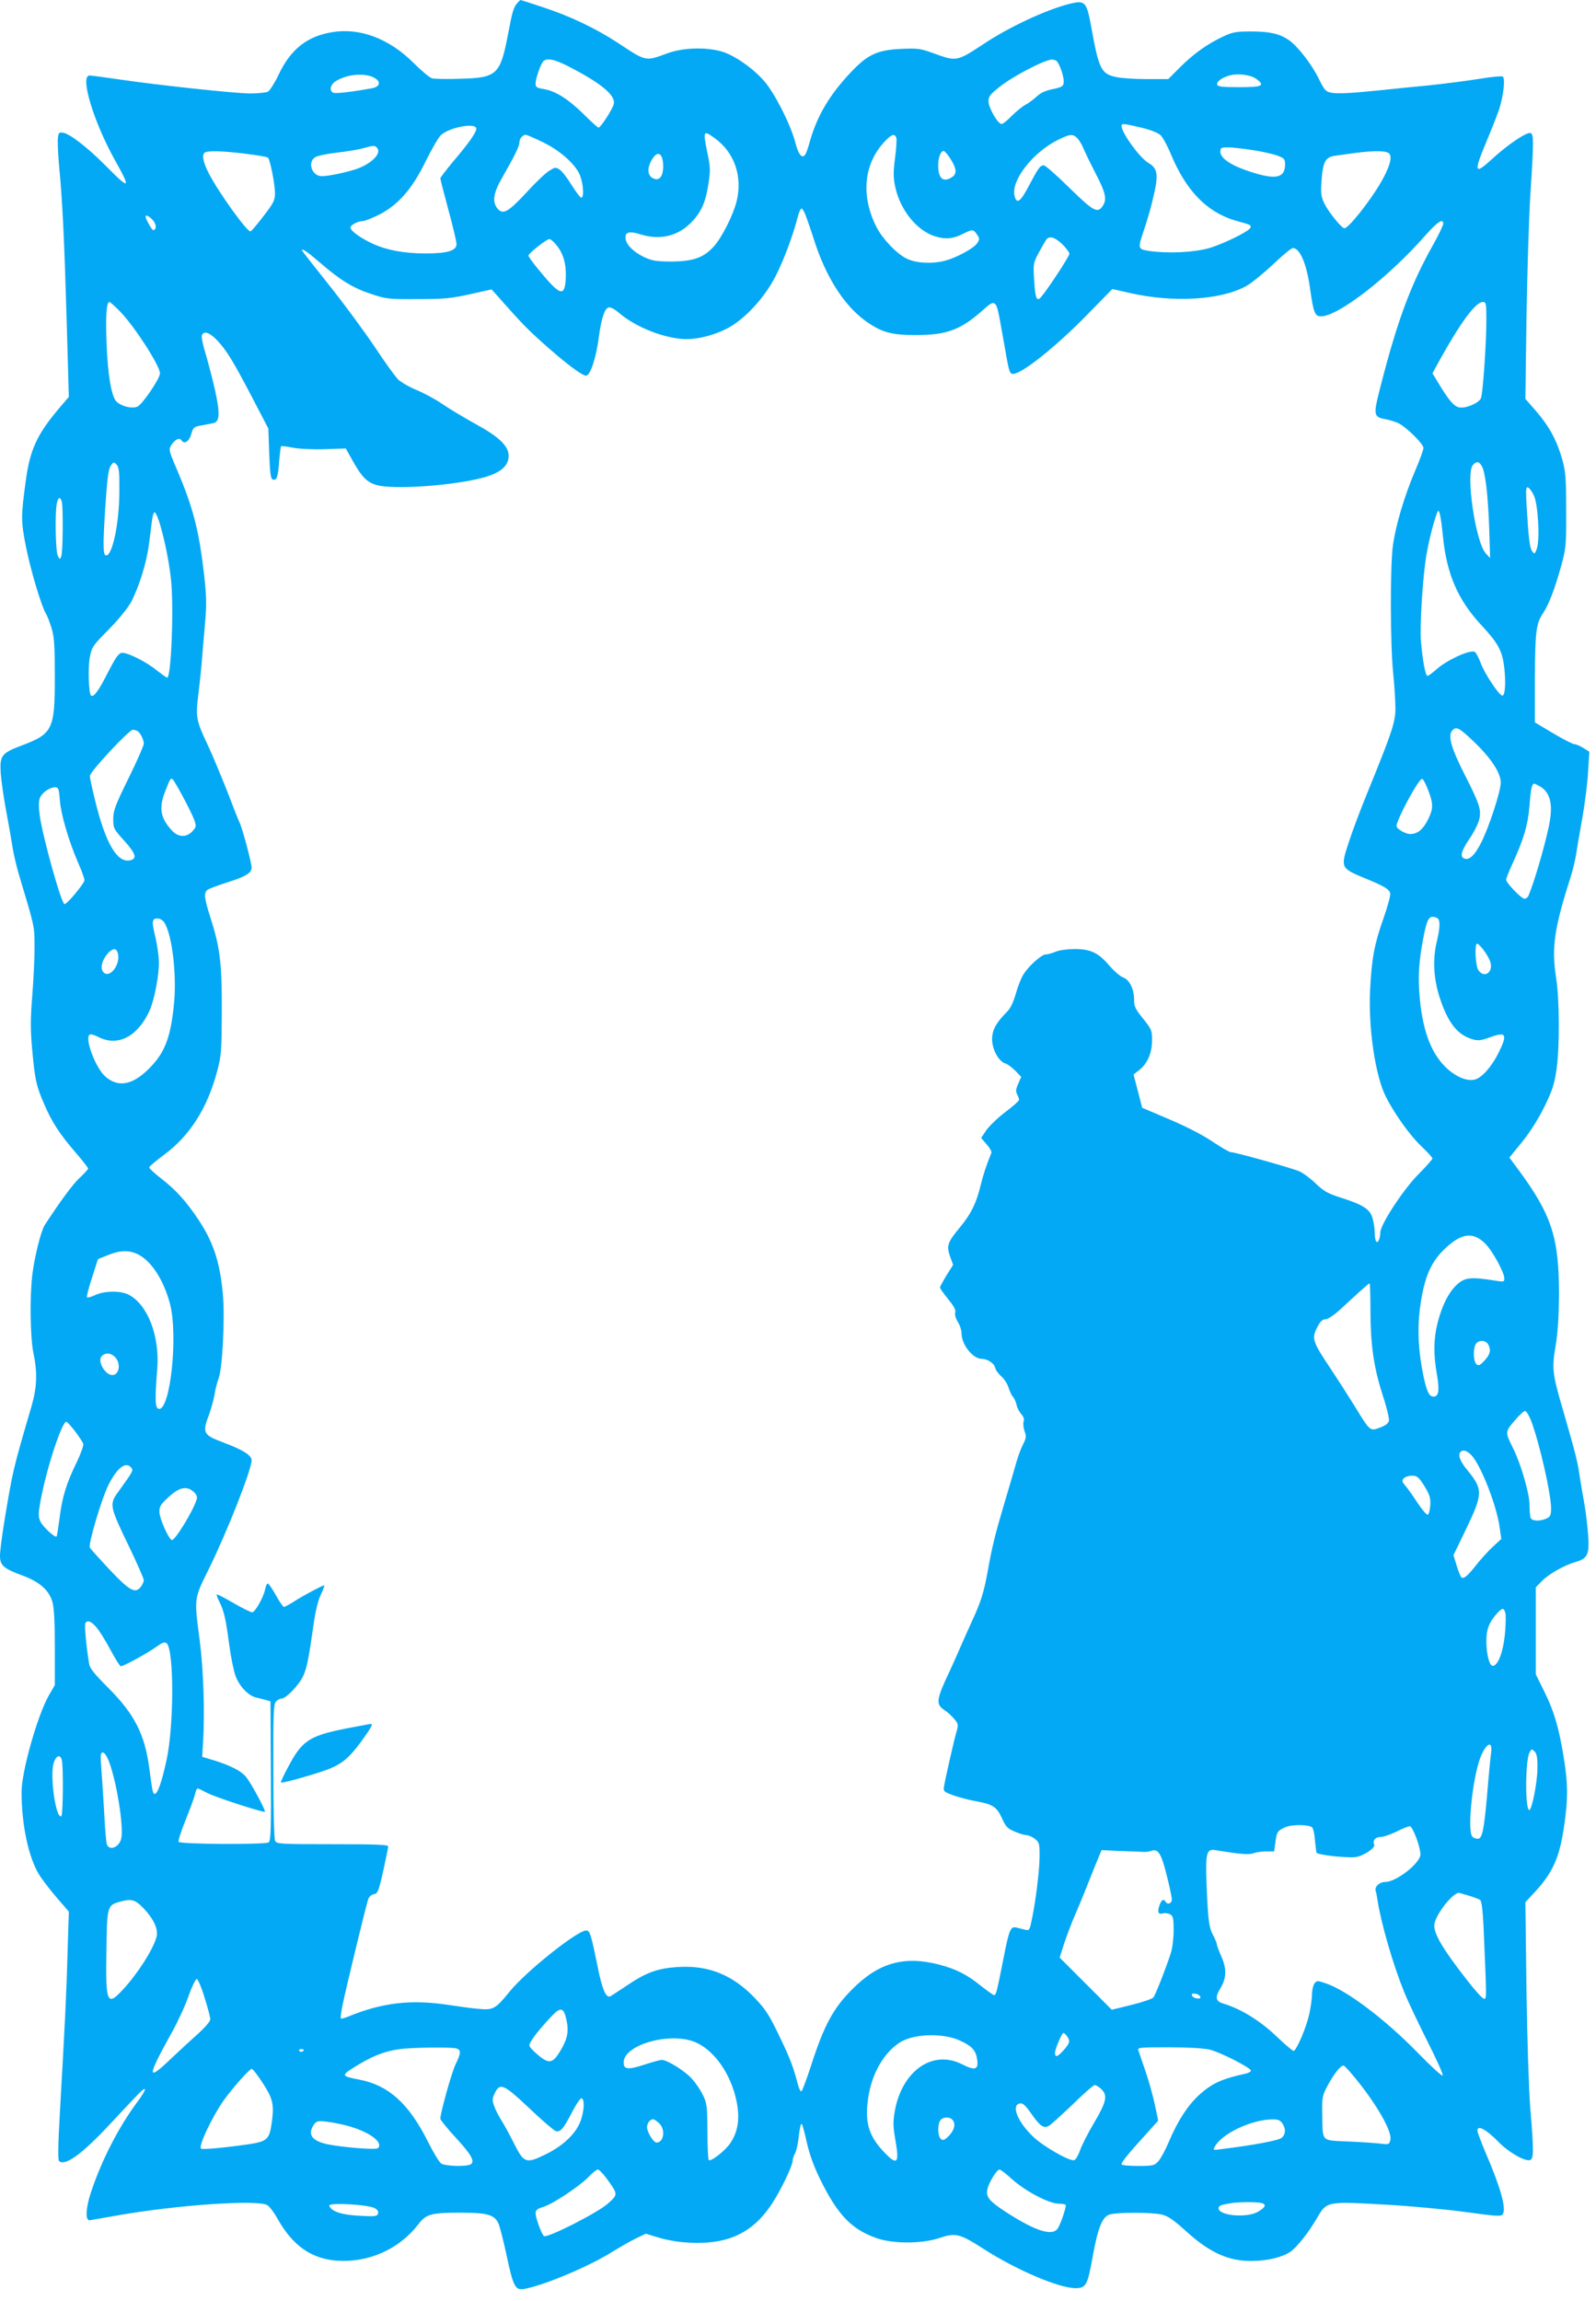 <?xml version="1.0" standalone="no"?>
<!DOCTYPE svg PUBLIC "-//W3C//DTD SVG 20010904//EN"
 "http://www.w3.org/TR/2001/REC-SVG-20010904/DTD/svg10.dtd">
<svg version="1.0" xmlns="http://www.w3.org/2000/svg"
 width="888pt" height="1280pt" viewBox="0 0 888 1280"
 preserveAspectRatio="xMidYMid meet">
<g transform="translate(0,1280) scale(0.1,-0.1)"
fill="#03a9f4" stroke="none">
<path d="M2878 12783 c-21 -26 -27 -43 -53 -182 -42 -216 -61 -234 -262 -239
-73 -3 -144 -1 -158 2 -14 3 -60 42 -103 85 -136 136 -299 198 -454 172 -140
-23 -231 -95 -298 -237 -22 -46 -49 -88 -59 -94 -11 -5 -55 -10 -98 -10 -84 0
-521 47 -743 80 -74 11 -143 20 -152 20 -55 0 22 -257 142 -472 91 -162 83
-167 -50 -32 -104 105 -204 182 -241 186 -21 3 -24 -2 -27 -32 -2 -19 1 -89 7
-155 19 -196 29 -417 42 -862 l12 -421 -58 -68 c-118 -140 -158 -226 -181
-394 -28 -207 -28 -225 0 -370 26 -131 87 -335 112 -375 7 -11 21 -47 31 -80
15 -50 18 -96 18 -270 0 -296 -11 -318 -191 -385 -105 -40 -116 -55 -110 -150
3 -41 16 -136 30 -210 14 -74 30 -166 36 -205 6 -38 22 -106 35 -150 87 -289
87 -286 87 -395 1 -58 -5 -181 -12 -274 -11 -136 -11 -194 -1 -304 15 -168 23
-205 67 -305 44 -102 86 -166 173 -267 39 -45 71 -86 71 -91 0 -5 -21 -28 -46
-51 -38 -35 -109 -131 -196 -265 -20 -32 -55 -171 -68 -273 -15 -123 -12 -351
6 -438 23 -108 20 -190 -11 -297 -104 -354 -104 -358 -150 -634 -14 -84 -25
-173 -25 -196 0 -54 20 -72 127 -111 92 -34 145 -80 164 -144 10 -32 14 -108
14 -255 l0 -210 -33 -57 c-63 -110 -152 -423 -152 -538 0 -178 37 -357 95
-455 15 -26 59 -83 97 -128 l71 -82 -7 -225 c-6 -228 -14 -387 -42 -879 -11
-184 -12 -277 -6 -283 32 -32 126 36 275 195 183 196 197 210 203 204 4 -3
-16 -37 -44 -74 -104 -141 -197 -322 -256 -500 -30 -89 -32 -160 -6 -155 8 1
76 13 150 26 324 58 782 90 837 58 12 -7 38 -41 58 -77 83 -148 187 -221 328
-232 177 -13 349 64 456 204 41 55 72 63 234 63 150 0 190 -12 211 -62 8 -18
28 -98 45 -177 37 -175 48 -194 99 -185 110 20 359 125 487 205 44 27 104 62
134 76 l54 26 76 -23 c48 -14 112 -25 171 -27 227 -11 367 64 477 252 48 82
93 181 93 204 0 9 6 28 14 42 8 15 17 59 21 99 4 39 11 68 16 63 4 -4 17 -51
28 -103 15 -65 38 -130 75 -206 97 -196 172 -275 311 -325 91 -33 254 -33 352
0 90 30 112 25 243 -59 183 -118 422 -220 514 -220 58 0 67 16 95 172 29 162
53 223 93 237 41 14 237 14 294 0 34 -9 66 -31 132 -91 120 -110 221 -160 335
-166 92 -5 188 14 243 48 37 24 104 107 154 194 52 89 54 89 373 71 145 -8
348 -27 455 -42 167 -23 195 -25 203 -12 21 31 -11 147 -95 342 -25 60 -46
115 -46 123 0 34 49 8 120 -65 58 -58 147 -108 174 -98 20 8 20 53 0 292 -8
106 -17 378 -21 661 l-6 481 62 67 c90 100 127 183 151 340 25 162 25 250 0
401 -27 165 -53 254 -108 365 l-47 95 0 242 0 242 34 35 c38 39 124 88 190
107 65 19 75 42 67 152 -4 51 -13 128 -21 172 -8 44 -20 113 -26 153 -11 80
-24 129 -92 365 -60 204 -63 232 -42 358 12 70 18 161 19 279 1 324 -39 449
-227 704 l-49 66 71 87 c46 57 90 127 125 198 45 93 55 125 67 210 17 123 16
389 -3 505 -26 169 -11 274 82 565 11 33 24 89 30 125 5 36 21 128 35 205 13
77 28 190 31 252 l7 111 -34 21 c-19 12 -41 21 -50 21 -8 0 -61 27 -117 60
l-102 61 0 242 c1 259 6 307 45 365 33 50 66 136 101 263 27 99 29 114 28 309
0 177 -3 215 -21 281 -30 107 -72 185 -144 269 l-62 71 6 442 c4 243 13 550
21 682 21 328 21 355 -3 355 -26 0 -124 -67 -203 -139 -106 -98 -111 -84 -37
93 28 66 60 148 71 181 24 77 34 170 19 179 -6 4 -66 -2 -133 -13 -68 -11
-193 -27 -278 -36 -85 -8 -198 -19 -250 -25 -175 -18 -257 -23 -292 -16 -32 6
-39 14 -71 79 -41 83 -118 181 -166 214 -53 36 -108 48 -211 48 -82 0 -103 -4
-152 -27 -90 -42 -167 -97 -240 -170 l-68 -68 -119 0 c-66 0 -142 5 -169 11
-86 18 -98 42 -142 288 -22 120 -34 136 -90 126 -119 -22 -338 -120 -491 -219
-169 -111 -162 -110 -299 -61 -68 25 -85 27 -176 23 -132 -6 -186 -31 -278
-128 -122 -129 -190 -245 -231 -390 -8 -30 -19 -61 -24 -69 -17 -27 -39 -2
-56 66 -25 98 -116 278 -175 344 -64 73 -171 146 -240 164 -90 24 -213 19
-295 -11 -125 -46 -118 -48 -278 58 -122 80 -269 150 -417 198 -66 22 -122 40
-124 40 -1 0 -10 -8 -18 -17z m282 -351 c184 -94 267 -163 255 -211 -7 -29
-73 -131 -85 -131 -4 0 -43 35 -86 78 -85 83 -154 126 -221 137 -36 6 -43 10
-43 30 0 27 26 103 41 122 19 22 61 15 139 -25z m2714 32 c18 -7 49 -94 44
-126 -2 -18 -13 -24 -61 -34 -41 -8 -68 -21 -90 -42 -18 -16 -45 -37 -62 -45
-16 -9 -50 -36 -75 -61 -24 -25 -50 -46 -57 -46 -21 0 -73 90 -73 126 0 27 9
39 58 78 73 59 244 149 294 155 3 1 13 -2 22 -5z m-3786 -100 c33 -21 24 -47
-18 -55 -104 -19 -201 -31 -215 -25 -24 9 -18 44 11 63 64 42 171 50 222 17z
m4902 -3 c51 -38 34 -46 -95 -46 -98 0 -120 3 -123 15 -3 17 29 40 73 51 44
12 116 2 145 -20z m-640 -271 c50 -12 94 -29 107 -42 12 -11 36 -55 54 -97 89
-218 210 -339 383 -384 64 -17 71 -21 62 -36 -14 -22 -156 -91 -231 -112 -86
-24 -231 -30 -332 -15 -63 10 -63 12 -28 117 14 41 34 108 44 149 39 156 36
191 -20 224 -48 28 -149 168 -149 206 0 14 13 13 110 -10z m-3700 -6 c0 -21
-42 -81 -129 -183 -39 -47 -71 -89 -71 -93 0 -5 20 -84 45 -176 25 -91 45
-177 45 -190 0 -37 -51 -52 -172 -52 -119 0 -216 18 -296 55 -67 31 -122 71
-122 89 0 14 41 36 69 36 10 0 50 16 89 35 107 54 186 144 261 299 33 66 70
131 84 144 47 44 197 72 197 36z m1327 -53 c109 -79 155 -211 122 -349 -19
-78 -84 -207 -129 -255 -57 -62 -116 -82 -241 -82 -83 1 -102 4 -152 28 -59
30 -97 71 -97 106 0 31 25 36 84 17 113 -35 215 -8 291 76 50 54 73 111 87
208 11 70 10 93 -5 164 -27 131 -25 134 40 87z m-959 -21 c92 -44 173 -114
204 -174 21 -42 30 -127 14 -136 -5 -3 -29 28 -54 68 -24 40 -55 80 -68 88
-22 15 -26 14 -58 -6 -20 -12 -77 -66 -127 -121 -101 -109 -131 -126 -161 -89
-31 38 -23 87 28 175 68 119 94 172 94 193 0 20 18 42 35 42 6 0 48 -18 93
-40z m1969 24 c3 -9 0 -60 -7 -113 -10 -76 -10 -108 0 -156 27 -133 122 -250
226 -281 60 -17 96 -13 156 17 48 24 54 24 74 -6 15 -22 15 -27 1 -48 -18 -28
-114 -80 -177 -97 -71 -19 -160 -15 -213 10 -56 26 -136 110 -170 176 -88 173
-72 350 43 474 40 43 57 49 67 24z m1010 -6 c11 -13 26 -39 33 -58 8 -19 38
-81 67 -137 56 -108 63 -144 37 -181 -28 -40 -51 -27 -184 103 -70 69 -134
125 -142 125 -21 0 -30 -13 -82 -111 -49 -95 -71 -109 -82 -54 -16 85 104 237
239 305 72 36 87 37 114 8z m-3898 -52 c26 -31 -38 -92 -124 -119 -65 -20
-149 -37 -185 -37 -54 0 -81 76 -37 105 12 8 68 20 122 26 55 6 120 17 145 24
60 17 66 17 79 1z m4871 -11 c52 -8 114 -22 138 -31 37 -14 42 -19 42 -48 0
-78 -53 -88 -198 -40 -102 33 -162 74 -162 109 0 23 4 25 43 25 23 0 85 -7
137 -15z m-5606 -20 c65 -8 123 -18 127 -22 12 -12 39 -148 39 -198 0 -39 -8
-55 -63 -126 -34 -45 -67 -84 -73 -86 -18 -6 -179 218 -233 324 -33 64 -40
108 -18 116 22 9 100 7 221 -8z m3920 -22 c38 -58 42 -88 15 -107 -50 -34 -79
-11 -79 64 0 43 14 80 30 80 5 0 21 -17 34 -37z m2446 22 c18 -21 0 -80 -50
-165 -62 -105 -177 -250 -200 -250 -15 0 -88 90 -111 137 -19 40 -21 56 -16
130 8 106 22 130 79 137 24 3 72 10 108 15 108 14 176 13 190 -4z m-4040 -70
c0 -53 -19 -80 -49 -70 -32 10 -42 43 -25 85 8 19 22 41 32 48 24 18 42 -9 42
-63z m794 -277 c9 -24 30 -84 46 -135 64 -200 162 -355 277 -442 94 -70 150
-86 298 -85 168 1 245 31 373 147 33 29 46 36 56 28 15 -13 17 -19 52 -218 28
-164 31 -173 51 -173 48 0 232 146 405 322 l147 150 97 -22 c241 -55 505 -40
647 38 28 15 94 69 148 119 53 51 104 93 112 93 40 0 78 -89 97 -232 18 -126
26 -148 59 -148 97 0 378 218 584 453 66 74 97 94 97 62 0 -9 -28 -67 -63
-129 -123 -221 -197 -424 -293 -804 -33 -129 -30 -143 34 -154 22 -4 55 -14
74 -23 45 -23 138 -115 138 -137 0 -10 -20 -66 -45 -124 -60 -140 -110 -307
-125 -419 -16 -119 -15 -556 2 -715 7 -69 12 -156 12 -195 -1 -76 -21 -134
-158 -470 -36 -88 -82 -210 -102 -272 -46 -140 -45 -143 88 -198 109 -45 135
-60 143 -84 3 -10 -14 -74 -38 -142 -50 -141 -65 -220 -74 -399 -10 -210 29
-476 88 -592 46 -92 134 -215 195 -273 35 -33 64 -65 64 -70 0 -5 -36 -46 -80
-90 -83 -84 -210 -278 -210 -322 0 -12 -3 -28 -6 -37 -12 -31 -24 -15 -25 32
0 26 -6 65 -13 87 -14 48 -53 73 -176 112 -72 23 -94 35 -141 80 -30 29 -71
59 -91 67 -45 19 -356 106 -379 106 -9 0 -54 26 -100 57 -51 35 -145 84 -239
124 l-155 66 -24 93 -24 92 33 26 c44 35 70 94 70 165 0 55 -3 61 -50 120 -43
53 -50 68 -50 105 0 59 -26 112 -61 124 -15 5 -49 34 -75 64 -62 73 -105 94
-194 94 -40 0 -86 -6 -107 -15 -19 -8 -44 -15 -54 -15 -24 0 -94 -63 -124
-110 -13 -20 -32 -69 -43 -108 -14 -48 -30 -83 -49 -101 -61 -61 -83 -102 -83
-153 0 -56 36 -122 72 -134 13 -3 38 -22 57 -41 l33 -34 -17 -39 c-13 -29 -14
-42 -6 -58 6 -11 11 -25 11 -31 0 -6 -35 -37 -78 -69 -43 -33 -90 -79 -105
-101 l-28 -42 31 -36 c17 -19 29 -40 26 -47 -25 -60 -46 -123 -60 -181 -23
-97 -54 -160 -114 -232 -70 -84 -77 -104 -56 -163 l17 -47 -37 -59 c-20 -33
-36 -63 -36 -67 0 -5 20 -33 45 -64 32 -39 44 -61 40 -74 -4 -11 2 -33 14 -53
12 -18 21 -47 21 -64 0 -63 63 -142 113 -142 31 0 68 -24 74 -49 3 -14 19 -35
34 -48 15 -13 33 -40 40 -61 6 -20 17 -44 24 -52 8 -8 17 -28 21 -45 3 -16 15
-40 26 -52 13 -14 18 -28 13 -42 -3 -12 -1 -36 6 -54 10 -28 9 -38 -9 -73 -11
-22 -28 -66 -37 -99 -9 -33 -39 -136 -67 -229 -52 -175 -69 -245 -93 -381 -21
-115 -38 -168 -85 -270 -22 -49 -53 -117 -67 -150 -14 -33 -40 -91 -58 -130
-76 -160 -80 -187 -30 -219 17 -11 41 -33 54 -49 23 -27 24 -33 13 -71 -13
-44 -60 -250 -69 -302 -5 -30 -3 -32 48 -51 30 -11 86 -26 124 -33 100 -18
120 -31 150 -96 21 -47 32 -58 71 -74 25 -11 55 -20 67 -20 12 -1 33 -10 47
-22 23 -19 25 -26 24 -107 -2 -84 -24 -257 -46 -354 -9 -45 -13 -48 -34 -43
-13 3 -35 9 -48 12 -34 8 -41 -8 -76 -188 -34 -172 -38 -188 -49 -188 -4 0
-36 23 -71 50 -79 65 -142 96 -238 121 -194 49 -335 9 -482 -140 -103 -103
-155 -199 -225 -416 -25 -77 -50 -144 -55 -149 -5 -5 -13 10 -20 35 -25 98
-45 150 -106 276 -53 111 -75 145 -134 207 -121 127 -255 182 -419 173 -118
-6 -184 -29 -294 -104 -45 -30 -86 -57 -93 -60 -23 -9 -45 44 -69 167 -36 177
-43 200 -63 200 -50 0 -337 -229 -428 -342 -77 -95 -90 -102 -172 -94 -37 3
-110 13 -162 21 -212 33 -375 14 -567 -66 -18 -7 -34 -11 -37 -8 -2 2 2 36 10
74 26 123 134 569 144 592 5 12 19 23 31 25 20 3 26 16 51 128 15 69 28 131
28 138 0 9 -68 12 -310 12 -288 0 -310 1 -319 18 -6 11 -10 170 -10 390 -1
323 1 373 15 386 8 9 22 16 30 16 26 0 101 79 122 128 21 48 29 92 57 286 9
66 24 130 39 162 14 30 23 54 20 54 -10 0 -111 -54 -162 -86 -29 -19 -57 -34
-62 -34 -5 0 -25 29 -45 65 -20 36 -40 65 -45 65 -5 0 -12 -15 -15 -33 -10
-46 -56 -127 -72 -127 -7 0 -53 22 -101 50 -48 28 -91 50 -95 50 -4 0 1 -17
12 -38 27 -53 38 -100 56 -240 9 -68 25 -148 36 -177 22 -59 73 -111 117 -120
15 -3 38 -9 52 -13 l25 -7 2 -387 c2 -322 0 -388 -12 -398 -16 -13 -488 -11
-501 3 -4 4 13 58 38 120 25 61 49 127 53 144 3 18 10 33 15 33 4 0 27 -11 51
-24 37 -21 297 -106 322 -106 11 0 -80 168 -107 198 -28 31 -85 60 -171 87
l-70 21 5 84 c10 165 2 405 -19 565 -31 237 -32 228 48 390 105 213 241 559
241 611 0 28 -49 58 -158 99 -112 42 -118 53 -78 157 12 35 26 85 30 111 4 27
14 67 23 90 21 59 35 335 23 468 -17 182 -54 293 -143 424 -63 93 -119 155
-196 215 -39 30 -71 60 -71 65 1 6 39 38 85 72 141 105 238 257 292 459 25 93
26 112 27 339 1 265 -9 351 -64 523 -33 103 -37 134 -16 151 7 6 55 24 105 40
108 34 141 54 141 84 0 26 -53 226 -68 253 -5 10 -35 85 -66 167 -32 81 -79
195 -106 253 -70 149 -72 161 -56 295 8 63 17 150 20 194 4 44 11 134 17 200
9 99 8 145 -5 265 -29 251 -61 375 -153 591 -45 105 -45 109 -29 134 21 31 45
43 56 25 15 -24 43 -6 54 35 11 37 15 41 56 48 25 5 55 10 67 13 36 7 38 55 9
185 -14 63 -38 153 -52 201 -15 47 -24 94 -21 102 11 27 41 18 84 -26 53 -56
90 -116 198 -323 l88 -169 5 -139 c4 -109 8 -140 19 -144 22 -9 30 11 36 99 4
45 9 83 11 85 2 3 30 -1 62 -7 33 -7 108 -11 178 -9 l120 4 42 -75 c48 -85 78
-115 132 -129 92 -26 423 -3 587 41 99 26 145 65 145 122 0 54 -52 105 -182
176 -61 34 -144 83 -185 111 -40 28 -106 63 -145 79 -39 16 -84 42 -101 57
-16 15 -76 98 -132 183 -57 85 -171 240 -254 344 -83 104 -151 191 -151 193 0
13 28 -6 99 -67 114 -99 186 -143 288 -176 83 -28 97 -29 258 -28 147 0 186 4
290 27 l120 27 29 -32 c133 -151 171 -190 255 -265 125 -112 219 -183 242
-183 23 0 56 99 71 215 14 107 34 165 58 165 11 0 34 -13 52 -29 84 -73 225
-133 343 -146 75 -8 171 13 258 56 98 50 210 170 273 294 47 92 96 225 124
333 6 23 15 42 20 42 4 0 16 -19 24 -42z m-3634 -22 c21 -23 22 -56 2 -56 -7
0 -42 62 -42 75 0 12 19 3 40 -19z m5060 -134 c22 -22 40 -46 40 -54 0 -14
-122 -200 -158 -241 -24 -27 -32 -8 -38 94 -6 92 -5 95 26 154 18 33 37 66 42
73 18 21 46 13 88 -26z m-2817 -2 c41 -48 58 -107 55 -185 -5 -110 -30 -103
-149 42 -33 39 -59 76 -59 81 0 12 101 92 117 92 6 0 22 -13 36 -30z m-2421
-377 c82 -87 218 -299 218 -340 0 -29 -97 -172 -125 -185 -31 -14 -93 2 -119
30 -26 30 -46 145 -53 317 -6 156 -1 235 16 235 4 0 33 -26 63 -57z m7598 -41
c0 -131 -19 -408 -30 -437 -11 -28 -88 -60 -124 -51 -28 7 -56 41 -110 130
l-36 59 36 66 c120 217 204 331 245 331 17 0 19 -8 19 -98z m-7606 -955 c0
-174 -38 -357 -73 -357 -18 0 -19 48 -6 257 11 166 18 221 30 240 16 24 18 24
33 9 14 -14 17 -39 16 -149z m7580 141 c20 -31 35 -158 42 -353 l5 -160 -24
26 c-58 63 -114 451 -71 493 21 21 31 20 48 -6z m290 -164 c24 -48 35 -251 16
-299 -11 -28 -12 -29 -25 -12 -14 20 -20 69 -31 251 -5 89 -4 108 7 104 8 -2
23 -22 33 -44z m-8190 -36 c8 -33 6 -279 -3 -303 -8 -19 -8 -19 -19 2 -13 23
-17 237 -6 292 8 36 19 40 28 9z m7685 -198 c21 -205 83 -348 213 -488 95
-102 117 -143 128 -240 9 -83 4 -152 -11 -152 -18 0 -99 123 -120 180 -12 32
-27 61 -35 64 -30 11 -155 -47 -213 -99 -21 -19 -43 -35 -49 -35 -11 0 -28 91
-36 193 -7 90 10 357 30 477 14 81 39 182 61 240 10 27 20 -19 32 -140z
m-7145 93 c27 -84 55 -215 67 -323 17 -152 2 -550 -21 -550 -4 0 -29 18 -56
39 -59 49 -167 103 -197 99 -17 -2 -35 -28 -78 -112 -50 -99 -79 -139 -93
-125 -13 13 -17 160 -6 214 11 57 18 65 106 154 54 55 105 118 123 151 44 83
88 223 100 325 7 50 14 109 17 133 3 23 9 42 14 42 5 0 15 -21 24 -47z m7311
-1224 c100 -95 155 -178 155 -233 0 -48 -65 -247 -108 -332 -34 -68 -63 -97
-89 -92 -32 6 -26 39 20 107 25 36 51 86 57 111 13 54 3 86 -80 249 -78 153
-96 221 -68 249 21 21 37 13 113 -59z m-7429 53 c16 -10 34 -48 34 -70 0 -10
-38 -97 -85 -192 -74 -151 -85 -180 -85 -226 0 -51 2 -56 60 -120 65 -72 74
-100 36 -110 -73 -18 -138 92 -196 329 -17 67 -30 130 -30 140 0 23 218 257
239 257 9 0 21 -4 27 -8z m252 -365 c27 -50 56 -109 63 -129 12 -35 11 -39
-11 -63 -32 -35 -78 -34 -112 3 -66 70 -76 127 -38 222 26 67 29 72 40 65 5
-3 31 -47 58 -98z m6928 37 c30 -76 29 -104 -1 -164 -29 -57 -58 -80 -100 -80
-25 0 -75 29 -75 44 0 36 126 269 143 263 6 -2 21 -30 33 -63z m624 20 c59
-36 73 -106 46 -229 -28 -127 -79 -298 -111 -377 -4 -10 -14 -18 -23 -18 -17
0 -102 88 -102 106 0 6 15 45 34 86 65 142 87 218 96 325 7 95 13 123 27 123
2 0 17 -7 33 -16z m-8237 -76 c6 -80 50 -229 103 -351 19 -43 34 -85 34 -94 0
-17 -96 -133 -111 -133 -17 0 -121 371 -138 493 -6 43 -6 78 0 95 11 31 53 61
85 62 19 0 22 -7 27 -72z m7661 -654 c20 -8 20 -49 1 -129 -25 -101 -19 -209
15 -314 46 -141 98 -207 180 -232 34 -10 47 -9 100 10 91 33 99 18 48 -86 -39
-78 -93 -139 -132 -149 -42 -10 -97 11 -150 57 -88 78 -138 203 -156 389 -11
119 -7 198 16 325 24 128 34 146 78 129z m-7080 -26 c43 -67 69 -282 55 -443
-19 -202 -53 -287 -149 -379 -88 -84 -165 -96 -234 -35 -55 48 -117 215 -87
233 5 4 28 -2 50 -14 107 -54 217 3 283 147 28 64 54 201 52 274 -1 35 -10 93
-18 129 -23 94 -21 110 9 110 15 0 30 -9 39 -22z m7340 -153 c15 -19 32 -48
37 -64 21 -58 -32 -97 -65 -49 -17 24 -23 148 -7 148 5 0 21 -16 35 -35z
m-7598 -19 c17 -69 -56 -151 -86 -97 -12 24 1 65 32 99 28 29 46 28 54 -2z
m7607 -1614 c40 -39 107 -161 107 -195 0 -18 -4 -19 -42 -13 -149 24 -180 20
-227 -26 -43 -42 -78 -113 -102 -206 -23 -90 -24 -177 -4 -290 15 -86 10 -122
-19 -122 -25 0 -38 29 -57 119 -27 130 -33 252 -20 361 23 182 60 270 149 351
87 79 149 86 215 21z m-7494 -61 c75 -39 142 -143 177 -276 46 -176 1 -596
-63 -583 -20 4 -22 52 -8 223 14 182 -53 357 -159 412 -44 23 -132 22 -184 -1
-23 -11 -45 -17 -48 -13 -3 3 9 52 28 109 l33 103 55 22 c68 28 119 29 169 4z
m6856 -308 c0 -191 18 -319 67 -471 22 -67 38 -132 36 -144 -2 -16 -16 -27
-49 -40 -57 -21 -55 -23 -143 121 -34 55 -91 144 -127 198 -109 163 -113 175
-78 243 15 28 27 40 43 40 13 0 47 22 82 54 32 30 82 75 109 100 28 25 52 46
55 46 3 0 5 -66 5 -147z m655 -192 c17 -32 12 -55 -20 -90 -25 -27 -33 -31
-45 -21 -17 14 -20 82 -5 111 6 11 21 19 35 19 14 0 29 -8 35 -19z m-7640 -71
c34 -34 24 -100 -15 -100 -41 0 -85 79 -59 105 21 21 50 19 74 -5z m7880 -357
c46 -123 110 -404 110 -484 0 -39 -4 -47 -25 -57 -37 -17 -82 -15 -89 4 -3 9
-6 41 -6 73 0 62 -49 231 -93 317 -43 87 -43 88 9 149 25 30 52 55 59 55 8 0
23 -26 35 -57z m-8103 -55 c22 -29 43 -61 46 -70 3 -10 -13 -55 -38 -107 -57
-116 -80 -194 -94 -311 -7 -52 -14 -96 -16 -98 -9 -9 -79 56 -91 85 -12 27
-11 44 2 115 33 179 118 438 143 438 5 0 26 -24 48 -52z m7768 -132 c54 -54
145 -288 160 -411 l8 -57 -50 -46 c-27 -26 -69 -72 -92 -102 -45 -57 -66 -75
-79 -66 -5 3 -17 32 -27 65 l-18 59 72 149 c93 195 93 217 2 328 -38 46 -51
82 -34 98 13 13 34 7 58 -17z m-7455 -71 c13 -16 13 -16 -75 -139 -47 -65 -44
-79 61 -296 46 -96 84 -182 84 -191 0 -9 -8 -27 -18 -39 -30 -37 -61 -20 -172
97 -56 60 -106 115 -110 123 -10 19 66 275 104 350 49 96 96 131 126 95z
m7195 -102 c30 -50 35 -65 33 -107 -2 -27 -8 -51 -14 -53 -6 -2 -33 29 -59 69
-26 40 -57 83 -68 95 -16 19 -18 25 -7 38 7 8 27 15 45 15 30 0 37 -6 70 -57z
m-6846 -34 c15 -15 20 -27 15 -42 -20 -64 -121 -229 -138 -225 -18 6 -68 118
-69 156 -1 30 6 42 52 84 60 55 101 63 140 27z m7297 -674 c3 -14 2 -68 -3
-119 -10 -97 -37 -168 -65 -174 -20 -4 -38 60 -38 139 0 66 16 106 63 157 26
28 35 28 43 -3z m-7840 -78 c16 -18 51 -74 78 -125 27 -50 53 -92 58 -92 16 0
144 70 195 106 39 28 50 31 61 21 41 -41 40 -463 -2 -652 -26 -119 -49 -185
-65 -185 -11 0 -13 12 -31 147 -25 184 -82 297 -226 441 -77 77 -105 111 -108
135 -16 96 -27 218 -21 227 11 18 32 11 61 -23z m7760 -701 c-3 -22 -13 -122
-21 -221 -18 -208 -28 -255 -53 -255 -10 0 -23 5 -30 12 -26 26 -6 268 34 408
29 101 83 145 70 56z m258 -84 c0 -77 -31 -232 -45 -232 -24 0 -23 275 1 320
11 21 13 21 28 6 13 -13 17 -35 16 -94z m-7945 31 c41 -114 79 -351 66 -419
-9 -49 -65 -74 -80 -36 -4 9 -11 87 -15 172 -5 85 -12 197 -16 248 -6 79 -5
92 8 92 10 0 24 -22 37 -57z m-265 15 c9 -36 7 -306 -3 -312 -30 -19 -65 227
-42 297 14 42 36 48 45 15z m6957 -375 c6 -6 13 -37 15 -69 3 -33 7 -64 9 -71
4 -12 157 -30 215 -25 42 4 113 50 106 69 -10 24 6 43 35 43 16 0 56 14 89 30
33 17 66 30 74 30 16 0 59 -115 59 -157 0 -48 -134 -153 -195 -153 -32 0 -61
-26 -54 -49 3 -9 8 -34 11 -56 20 -128 85 -353 149 -511 20 -49 78 -171 128
-271 51 -100 89 -185 85 -190 -5 -4 -65 51 -135 123 -184 189 -398 351 -516
390 -47 16 -50 16 -63 -2 -7 -10 -13 -36 -13 -58 0 -23 -7 -72 -15 -110 -16
-74 -72 -206 -88 -206 -5 0 -49 37 -97 83 -88 84 -195 150 -287 178 -50 14
-55 34 -23 87 34 56 36 108 6 176 -14 32 -26 64 -26 70 0 6 -9 28 -20 49 -24
44 -29 88 -37 288 -6 171 0 194 50 186 137 -23 187 -27 212 -17 14 5 46 10 70
10 l44 0 7 49 c8 60 11 65 54 85 38 17 134 16 151 -1z m-936 -136 c11 -1 29 2
41 6 38 13 55 -14 85 -134 16 -63 29 -124 29 -136 0 -23 -23 -32 -35 -13 -11
18 -23 11 -34 -21 -13 -37 -6 -52 19 -44 11 3 28 1 40 -5 17 -9 20 -20 20 -90
0 -45 -7 -100 -16 -127 -29 -89 -85 -231 -97 -246 -7 -8 -61 -26 -121 -41
l-110 -27 -145 145 -145 145 23 73 c13 40 42 118 66 173 24 55 59 141 78 190
20 50 42 106 51 126 l15 36 108 -5 c59 -2 117 -4 128 -5z m1806 -243 c30 -9
59 -20 65 -25 8 -6 14 -61 18 -142 18 -416 18 -407 3 -407 -8 0 -50 46 -94
103 -134 172 -183 254 -183 305 0 48 93 173 136 182 0 0 25 -7 55 -16z m-7373
-70 c59 -62 85 -120 72 -163 -20 -70 -107 -206 -189 -293 -85 -92 -94 -70 -89
217 3 247 5 255 72 274 66 19 87 14 134 -35z m340 -497 c18 -56 32 -111 32
-121 0 -11 -28 -44 -62 -75 -35 -31 -102 -93 -150 -138 -144 -138 -144 -117 2
147 32 58 73 147 90 198 18 50 38 92 45 92 6 0 26 -46 43 -103z m5540 5 c3 -9
-3 -13 -19 -10 -12 1 -24 9 -27 16 -3 9 3 13 19 10 12 -1 24 -9 27 -16z
m-3527 -126 c15 -68 7 -108 -34 -177 -41 -68 -62 -73 -121 -24 -24 20 -47 43
-50 52 -6 15 41 79 123 166 50 53 67 49 82 -17z m2785 -93 c20 -27 17 -39 -17
-78 -35 -39 -49 -44 -49 -16 0 21 38 111 47 111 3 0 12 -8 19 -17z m-596 -25
c68 -31 90 -55 97 -107 8 -56 -12 -62 -85 -25 -164 83 -335 -38 -374 -264 -10
-58 -9 -85 4 -159 23 -131 10 -144 -66 -63 -83 88 -105 164 -86 295 19 135 85
252 175 311 76 50 240 55 335 12z m-1486 -4 c111 -38 211 -174 244 -334 20
-96 8 -172 -36 -235 -30 -43 -107 -103 -119 -92 -3 4 -7 76 -7 160 -1 144 -2
155 -28 207 -15 30 -46 74 -70 97 -44 42 -129 93 -156 93 -9 0 -53 -12 -98
-27 -90 -29 -114 -27 -114 13 0 94 239 167 384 118z m-1316 -40 c28 -8 28 -25
-3 -88 -22 -45 -84 -268 -85 -303 0 -7 38 -54 85 -105 87 -94 109 -133 84
-149 -23 -14 -142 -11 -165 5 -11 8 -43 61 -72 119 -107 214 -220 316 -382
347 -99 19 -101 23 -39 63 104 66 172 94 263 107 63 9 283 12 314 4z m4193 -7
c58 -14 229 -101 229 -117 0 -5 -12 -12 -27 -16 -134 -29 -189 -54 -260 -118
-62 -56 -120 -144 -168 -258 -20 -48 -48 -99 -61 -113 -21 -23 -30 -25 -114
-25 -49 0 -90 4 -90 9 0 12 34 55 124 154 l80 89 -18 86 c-10 48 -33 132 -52
187 -19 55 -37 108 -40 118 -6 16 6 17 167 17 108 0 195 -5 230 -13z m-5041
-1 c0 -11 -19 -15 -25 -6 -3 5 1 10 9 10 9 0 16 -2 16 -4z m5885 -201 c102
-132 171 -260 161 -300 -7 -26 -9 -27 -54 -21 -26 3 -107 9 -180 12 -155 7
-142 -5 -145 150 -2 91 0 104 25 152 37 71 78 124 94 120 8 -2 52 -52 99 -113z
m-6115 19 c59 -90 66 -122 52 -223 -13 -94 -25 -105 -133 -121 -124 -18 -251
-30 -260 -24 -19 11 67 189 133 279 57 76 137 165 149 165 5 0 32 -34 59 -76z
m4667 -36 c37 -35 30 -70 -39 -187 -34 -57 -70 -127 -79 -155 -10 -28 -24 -52
-33 -54 -27 -6 -174 78 -229 132 -87 83 -123 177 -71 184 15 2 30 -12 59 -53
49 -71 71 -88 99 -73 12 6 71 60 133 119 61 60 117 109 124 109 7 0 23 -10 36
-22z m-3182 -107 c69 -66 136 -123 147 -127 26 -8 43 12 95 113 21 40 43 71
48 70 17 -6 17 -55 0 -113 -22 -75 -93 -147 -196 -198 -112 -55 -123 -52 -179
59 -25 50 -57 108 -71 130 -14 22 -32 57 -39 77 -12 33 -12 42 3 73 29 60 50
50 192 -84z m2353 -63 c21 -21 13 -58 -18 -90 -25 -25 -33 -28 -45 -18 -17 14
-20 72 -5 101 12 21 50 25 68 7z m-1631 -20 c37 -34 27 -108 -14 -108 -17 0
-53 58 -53 86 0 21 17 44 34 44 5 0 20 -10 33 -22z m3467 0 c21 -30 20 -61 -2
-81 -16 -15 -154 -41 -341 -64 -41 -6 -43 -5 -32 14 38 72 202 150 318 152 32
1 45 -4 57 -21z m-5189 -18 c114 -33 189 -90 158 -121 -11 -11 -203 5 -283 22
-86 19 -110 55 -74 108 15 21 22 23 74 17 32 -4 88 -15 125 -26z m1428 -287
c67 -92 66 -91 11 -141 -57 -52 -343 -197 -358 -182 -15 15 -46 102 -46 127 0
17 9 25 43 35 52 16 199 113 252 167 21 23 45 41 51 41 7 0 28 -21 47 -47z
m2258 -7 c75 -67 206 -136 260 -136 21 0 39 -4 39 -8 0 -23 -34 -119 -48 -134
-35 -40 -134 -4 -301 106 -79 53 -96 75 -87 117 7 35 52 109 67 109 6 0 38
-24 70 -54z m1387 -132 c30 -8 24 -24 -19 -49 -62 -36 -219 -22 -219 20 0 14
14 19 70 28 42 7 144 7 168 1z m-4931 -30 c15 -9 20 -20 16 -30 -5 -15 -20
-16 -105 -11 -99 5 -155 24 -166 56 -6 19 223 6 255 -15z"/>
<path d="M1959 3190 c-230 -43 -273 -68 -347 -204 -30 -54 -51 -100 -49 -103
7 -6 218 54 276 79 68 29 105 61 167 144 57 78 72 105 58 103 -5 0 -52 -9
-105 -19z"/>
</g>
</svg>
